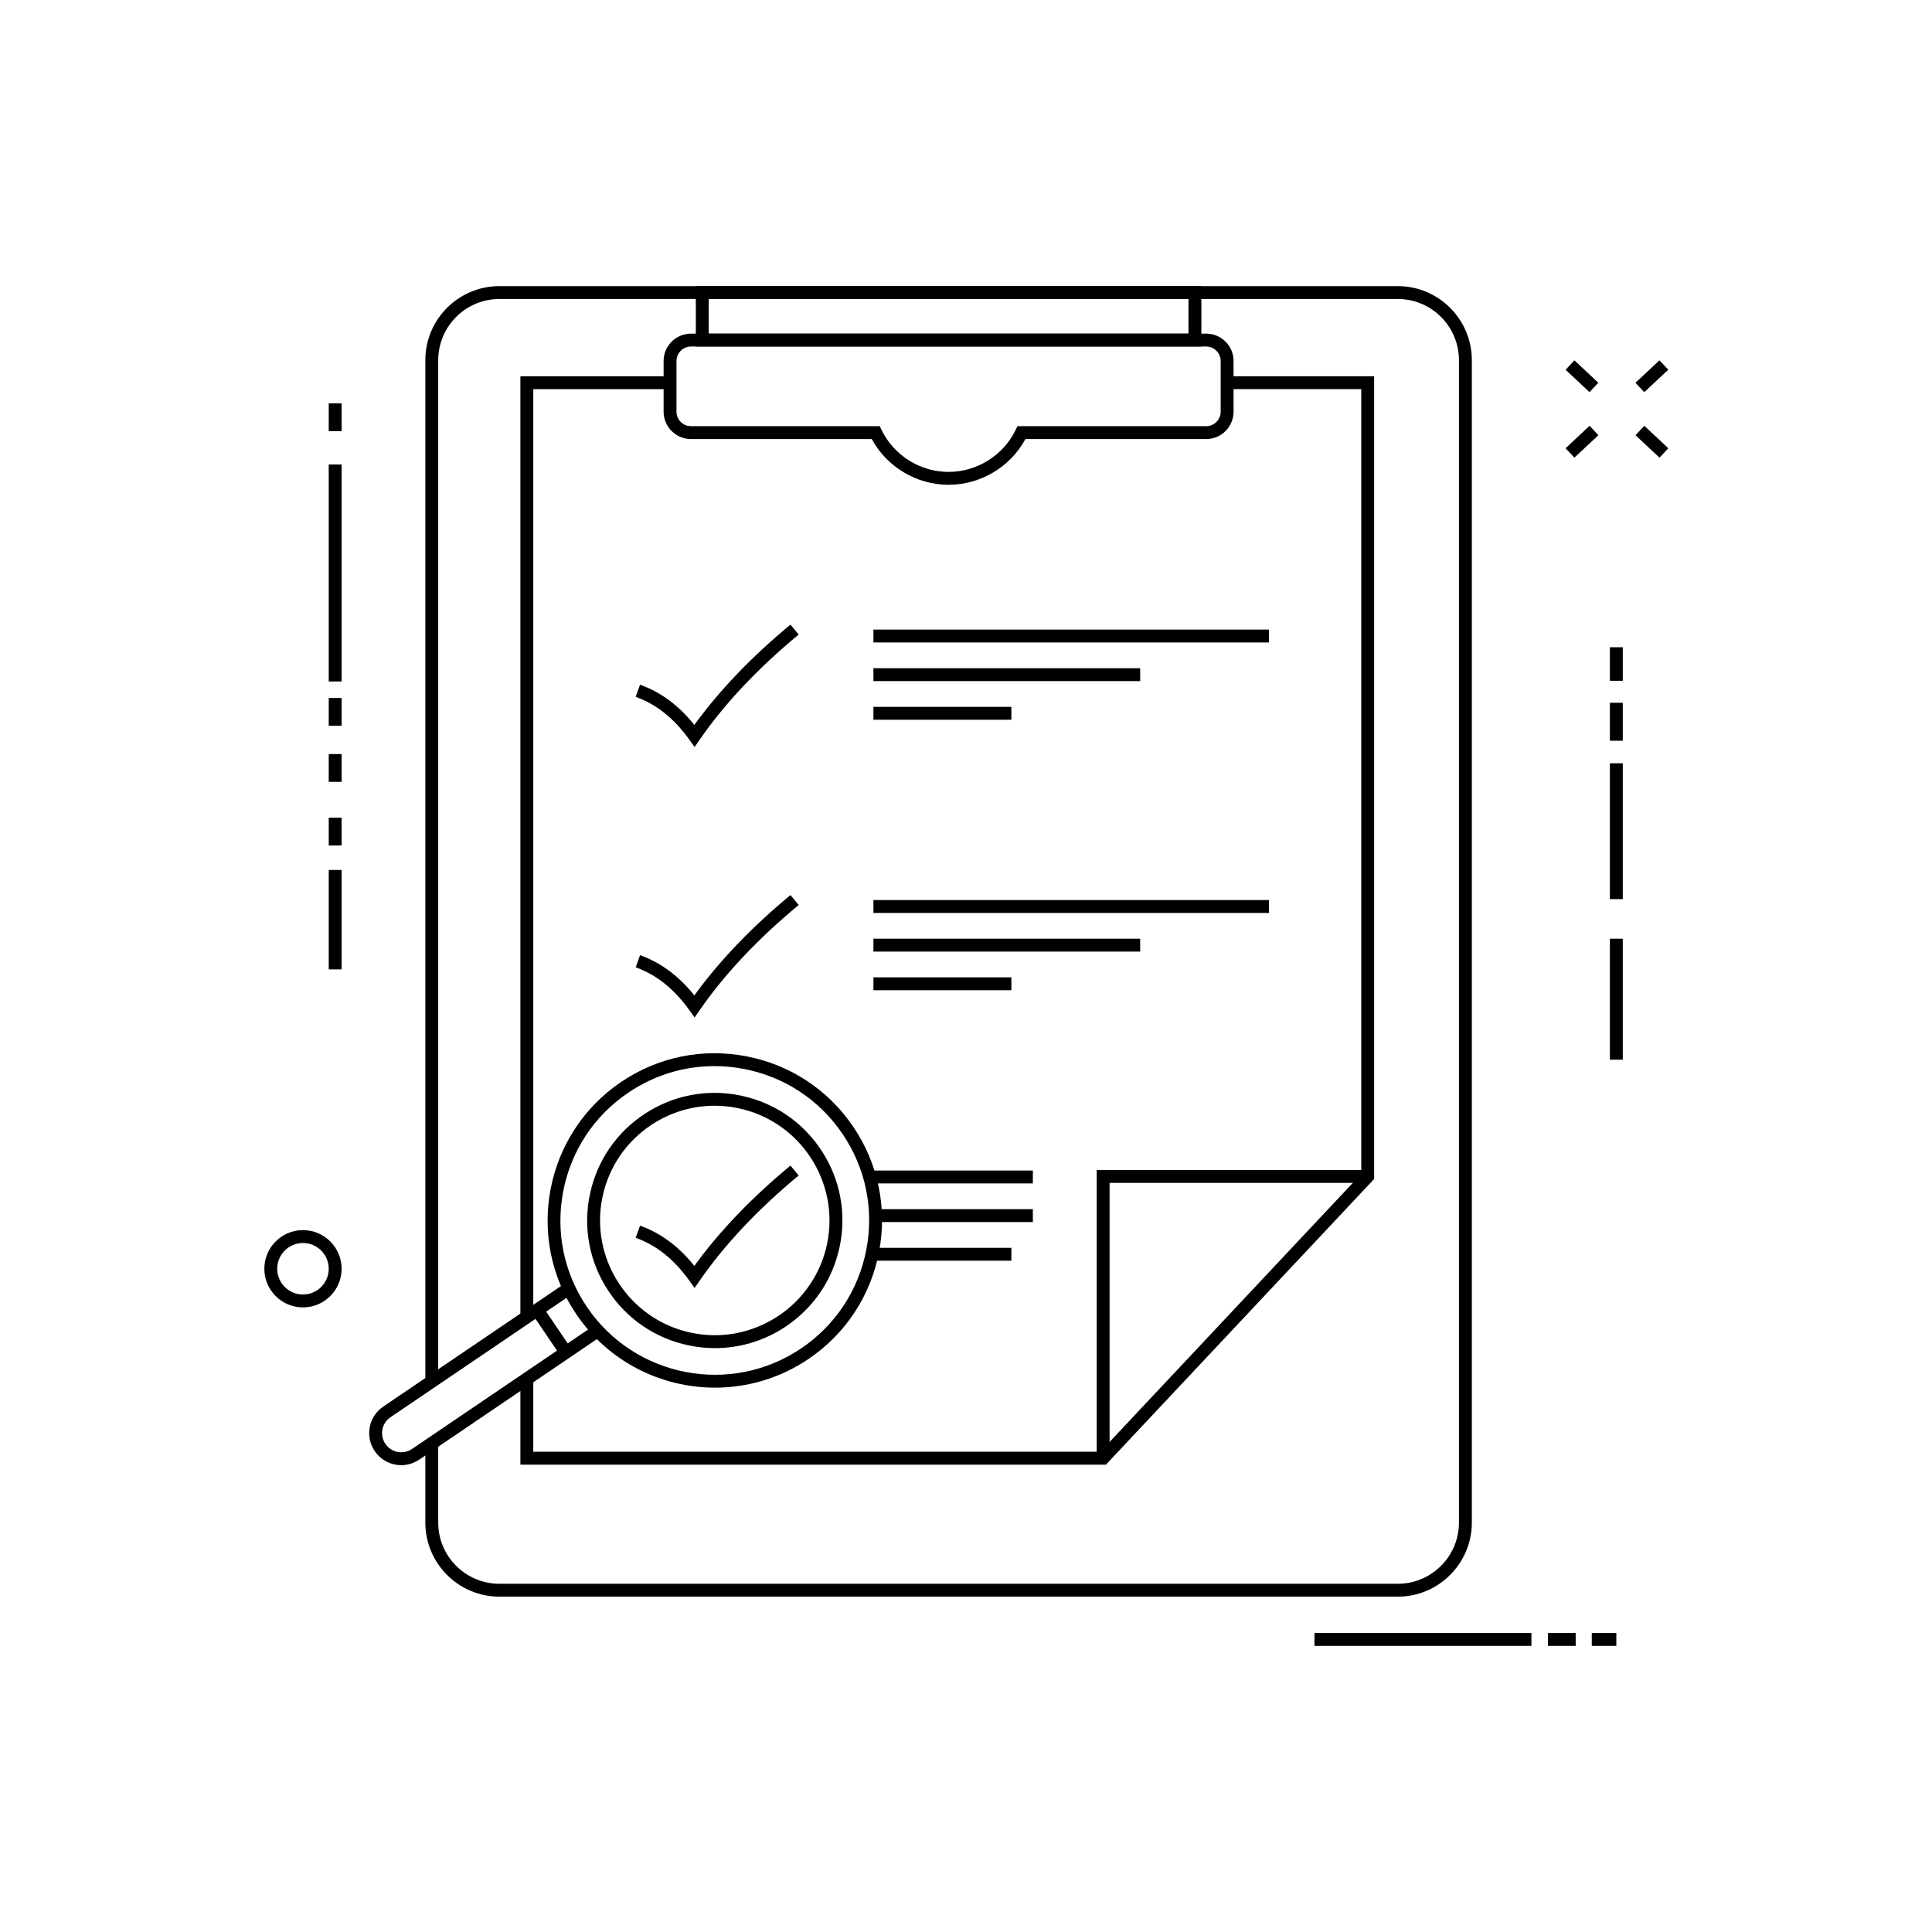 <?xml version="1.0" ?><svg id="Layer_1" style="enable-background:new 0 0 300 300;" version="1.1" viewBox="0 0 300 300" xml:space="preserve" xmlns="http://www.w3.org/2000/svg" xmlns:xlink="http://www.w3.org/1999/xlink"><style type="text/css">
	.st0{fill:none;stroke:#000000;stroke-width:2;stroke-miterlimit:10;}
	.st1{fill:none;}
	.st2{fill:none;stroke:#000000;stroke-width:2;stroke-miterlimit:10;stroke-dasharray:3;}
	.st3{fill:none;stroke:#FF0000;stroke-miterlimit:10;}
	.st4{fill:none;stroke:#000000;stroke-miterlimit:10;}
	.st5{fill:none;stroke:#000000;stroke-width:2;stroke-miterlimit:10;stroke-dasharray:9;}
</style><g><g><g><rect height="5.102" transform="matrix(0.684 -0.73 0.73 0.684 31.03 208.833)" width="1.999" x="255.408" y="66.072"/></g><g><rect height="5.082" transform="matrix(0.684 -0.73 0.73 0.684 35.015 197.693)" width="1.999" x="244.553" y="55.914"/></g><g><rect height="1.999" transform="matrix(0.73 -0.684 0.684 0.73 19.454 186.458)" width="5.102" x="243.009" y="67.623"/></g><g><rect height="1.999" transform="matrix(0.73 -0.684 0.684 0.73 29.335 191.129)" width="5.102" x="253.857" y="57.462"/></g></g><g><rect height="2" width="3.812" x="247.172" y="253.572"/></g><g><rect height="2" width="4.313" x="240.359" y="253.572"/></g><g><rect height="2" width="33.688" x="204.109" y="253.572"/></g><g><rect height="4.313" width="2" x="51.046" y="108.383"/></g><g><rect height="4.313" width="2" x="51.046" y="117.091"/></g><g><rect height="4.313" width="2" x="51.046" y="126.972"/></g><g><rect height="4.313" width="2" x="51.046" y="62.633"/></g><g><rect height="33.688" width="2" x="51.046" y="72.133"/></g><g><rect height="15.438" width="2" x="51.046" y="135.088"/></g><g><rect height="5.209" width="2" x="249.984" y="100.503"/></g><g><rect height="5.894" width="2" x="249.984" y="109.127"/></g><g><rect height="21.094" width="2" x="249.984" y="118.521"/></g><g><rect height="18.787" width="2" x="249.984" y="145.763"/></g><g><path d="M47.046,203.012c-3.309,0-6-2.691-6-6s2.691-6,6-6s6,2.691,6,6    S50.355,203.012,47.046,203.012z M47.046,193.012c-2.206,0-4,1.794-4,4s1.794,4,4,4    s4-1.794,4-4S49.252,193.012,47.046,193.012z"/></g><g><path d="M217.046,247.928h-139.5c-6.341,0-11.5-5.159-11.5-11.5v-12.3h2v12.3    c0,5.238,4.262,9.5,9.5,9.5h139.5c5.238,0,9.5-4.262,9.5-9.5v-180.5c0-5.238-4.262-9.5-9.5-9.5h-139.5    c-5.238,0-9.5,4.262-9.5,9.5v158.58h-2V55.928c0-6.341,5.159-11.5,11.5-11.5h139.5    c6.341,0,11.5,5.159,11.5,11.5v180.5C228.546,242.769,223.387,247.928,217.046,247.928z"/></g><g><path d="M186.546,53.803h-78.5v-9.375h78.5V53.803z M110.046,51.803h74.5v-5.375h-74.5V51.803z"/></g><g><path d="M147.296,75.277c-4.966,0-9.581-2.767-11.931-7.1h-28.069    c-2.344,0-4.25-1.906-4.25-4.25v-7.88c0-2.338,1.906-4.24,4.25-4.24h80    c2.344,0,4.25,1.902,4.25,4.24v7.88c0,2.344-1.906,4.25-4.25,4.25h-28.068    C156.877,72.511,152.262,75.277,147.296,75.277z M107.296,53.808    c-1.24,0-2.25,1.005-2.25,2.24v7.88c0,1.24,1.01,2.25,2.25,2.25h29.309l0.272,0.565    c1.914,3.97,6.003,6.534,10.419,6.534c4.415,0,8.506-2.564,10.42-6.534    l0.272-0.565h29.308c1.24,0,2.25-1.01,2.25-2.25v-7.88    c0-1.235-1.01-2.24-2.25-2.24H107.296z"/></g><g><polygon points="82.807,204.508 80.807,204.508 80.807,58.428 104.046,58.428     104.046,60.428 82.807,60.428   "/></g><g><polygon points="171.729,227.428 80.807,227.428 80.807,214.107 82.807,214.107     82.807,225.428 170.864,225.428 211.376,182.282 211.376,60.428 190.546,60.428     190.546,58.428 213.376,58.428 213.376,183.073   "/></g><g><polygon points="172.296,226.428 170.296,226.428 170.296,181.678 212.38,181.678     212.38,183.678 172.296,183.678   "/></g><g><path d="M107.858,115.996l-0.827-1.152c-2.377-3.31-5.099-5.482-8.323-6.642    l0.678-1.883c3.237,1.165,6.007,3.216,8.431,6.25    c3.878-5.354,8.895-10.589,14.927-15.579l1.275,1.541    c-6.313,5.222-11.479,10.705-15.353,16.299L107.858,115.996z"/></g><g><rect height="2" width="61.422" x="135.625" y="97.761"/></g><g><rect height="2" width="41.422" x="135.625" y="103.761"/></g><g><rect height="2" width="21.422" x="135.625" y="109.761"/></g><g><path d="M107.858,157.996l-0.827-1.152c-2.377-3.31-5.099-5.482-8.323-6.642    l0.678-1.883c3.237,1.165,6.007,3.216,8.431,6.25    c3.878-5.354,8.895-10.589,14.927-15.579l1.275,1.541    c-6.313,5.222-11.479,10.705-15.353,16.299L107.858,157.996z"/></g><g><rect height="2" width="61.422" x="135.625" y="139.761"/></g><g><rect height="2" width="41.422" x="135.625" y="145.761"/></g><g><rect height="2" width="21.422" x="135.625" y="151.761"/></g><g><path d="M107.858,199.996l-0.827-1.152c-2.377-3.31-5.099-5.482-8.323-6.642    l0.678-1.883c3.237,1.165,6.007,3.216,8.431,6.25    c3.878-5.354,8.895-10.589,14.927-15.579l1.275,1.541    c-6.313,5.222-11.479,10.705-15.353,16.299L107.858,199.996z"/></g><g><rect height="2" width="24.756" x="135.625" y="181.761"/></g><g><rect height="2" width="24.756" x="135.625" y="187.761"/></g><g><rect height="2" width="21.422" x="135.625" y="193.761"/></g><g><g><g><g><path d="M111.029,215.475c-8.328,0-16.515-3.989-21.531-11.386       c-8.034-11.851-4.93-28.028,6.921-36.063       c5.74-3.893,12.65-5.318,19.465-4.008       c6.812,1.307,12.706,5.188,16.599,10.929       c3.892,5.741,5.315,12.653,4.008,19.465       c-1.307,6.811-5.188,12.705-10.929,16.598       C121.108,214.027,116.042,215.475,111.029,215.475z M110.94,165.545       c-4.747,0-9.383,1.414-13.398,4.137c-5.299,3.592-8.881,9.032-10.088,15.319       c-1.206,6.287,0.107,12.667,3.7,17.965       c7.417,10.938,22.349,13.804,33.284,6.387       c5.299-3.592,8.882-9.032,10.088-15.318       c1.206-6.287-0.107-12.667-3.7-17.965       c-3.592-5.299-9.032-8.882-15.319-10.088       C113.984,165.689,112.457,165.545,110.94,165.545z"/></g><g><path d="M62.314,227.511c-0.315,0-0.632-0.03-0.948-0.091       c-1.306-0.25-2.436-0.994-3.182-2.095c-0.745-1.101-1.019-2.425-0.768-3.731       c0.25-1.306,0.994-2.436,2.094-3.182l28.022-19.004l1.123,1.654l-28.022,19.005       c-0.658,0.446-1.104,1.122-1.253,1.903s0.014,1.574,0.46,2.231       c0.446,0.659,1.121,1.104,1.902,1.254c0.782,0.148,1.574-0.015,2.231-0.46       l28.022-19.005l1.123,1.654L65.097,226.65       C64.263,227.217,63.299,227.511,62.314,227.511z"/></g><g><rect height="7.955" transform="matrix(0.828 -0.561 0.561 0.828 -101.211 83.698)" width="2.001" x="84.693" y="202.691"/></g></g><g><path d="M111.03,209.337c-1.359,0-2.729-0.14-4.09-0.425      c-5.181-1.081-9.63-4.116-12.528-8.545      c-2.898-4.428-3.898-9.72-2.816-14.9c1.081-5.181,4.116-9.63,8.545-12.528      c4.428-2.897,9.721-3.899,14.9-2.815c5.181,1.081,9.63,4.116,12.528,8.544      c2.897,4.429,3.897,9.72,2.815,14.9c-1.081,5.181-4.116,9.63-8.544,12.528      C118.576,208.232,114.842,209.337,111.03,209.337z M110.953,171.698      c-3.427,0-6.783,0.993-9.718,2.914c-3.981,2.605-6.71,6.605-7.683,11.263      c-2.008,9.615,4.182,19.071,13.796,21.08      c9.619,2.005,19.07-4.181,21.079-13.796      c2.008-9.615-4.181-19.071-13.795-21.079      C113.408,171.824,112.175,171.698,110.953,171.698z"/></g></g></g></g></svg>
